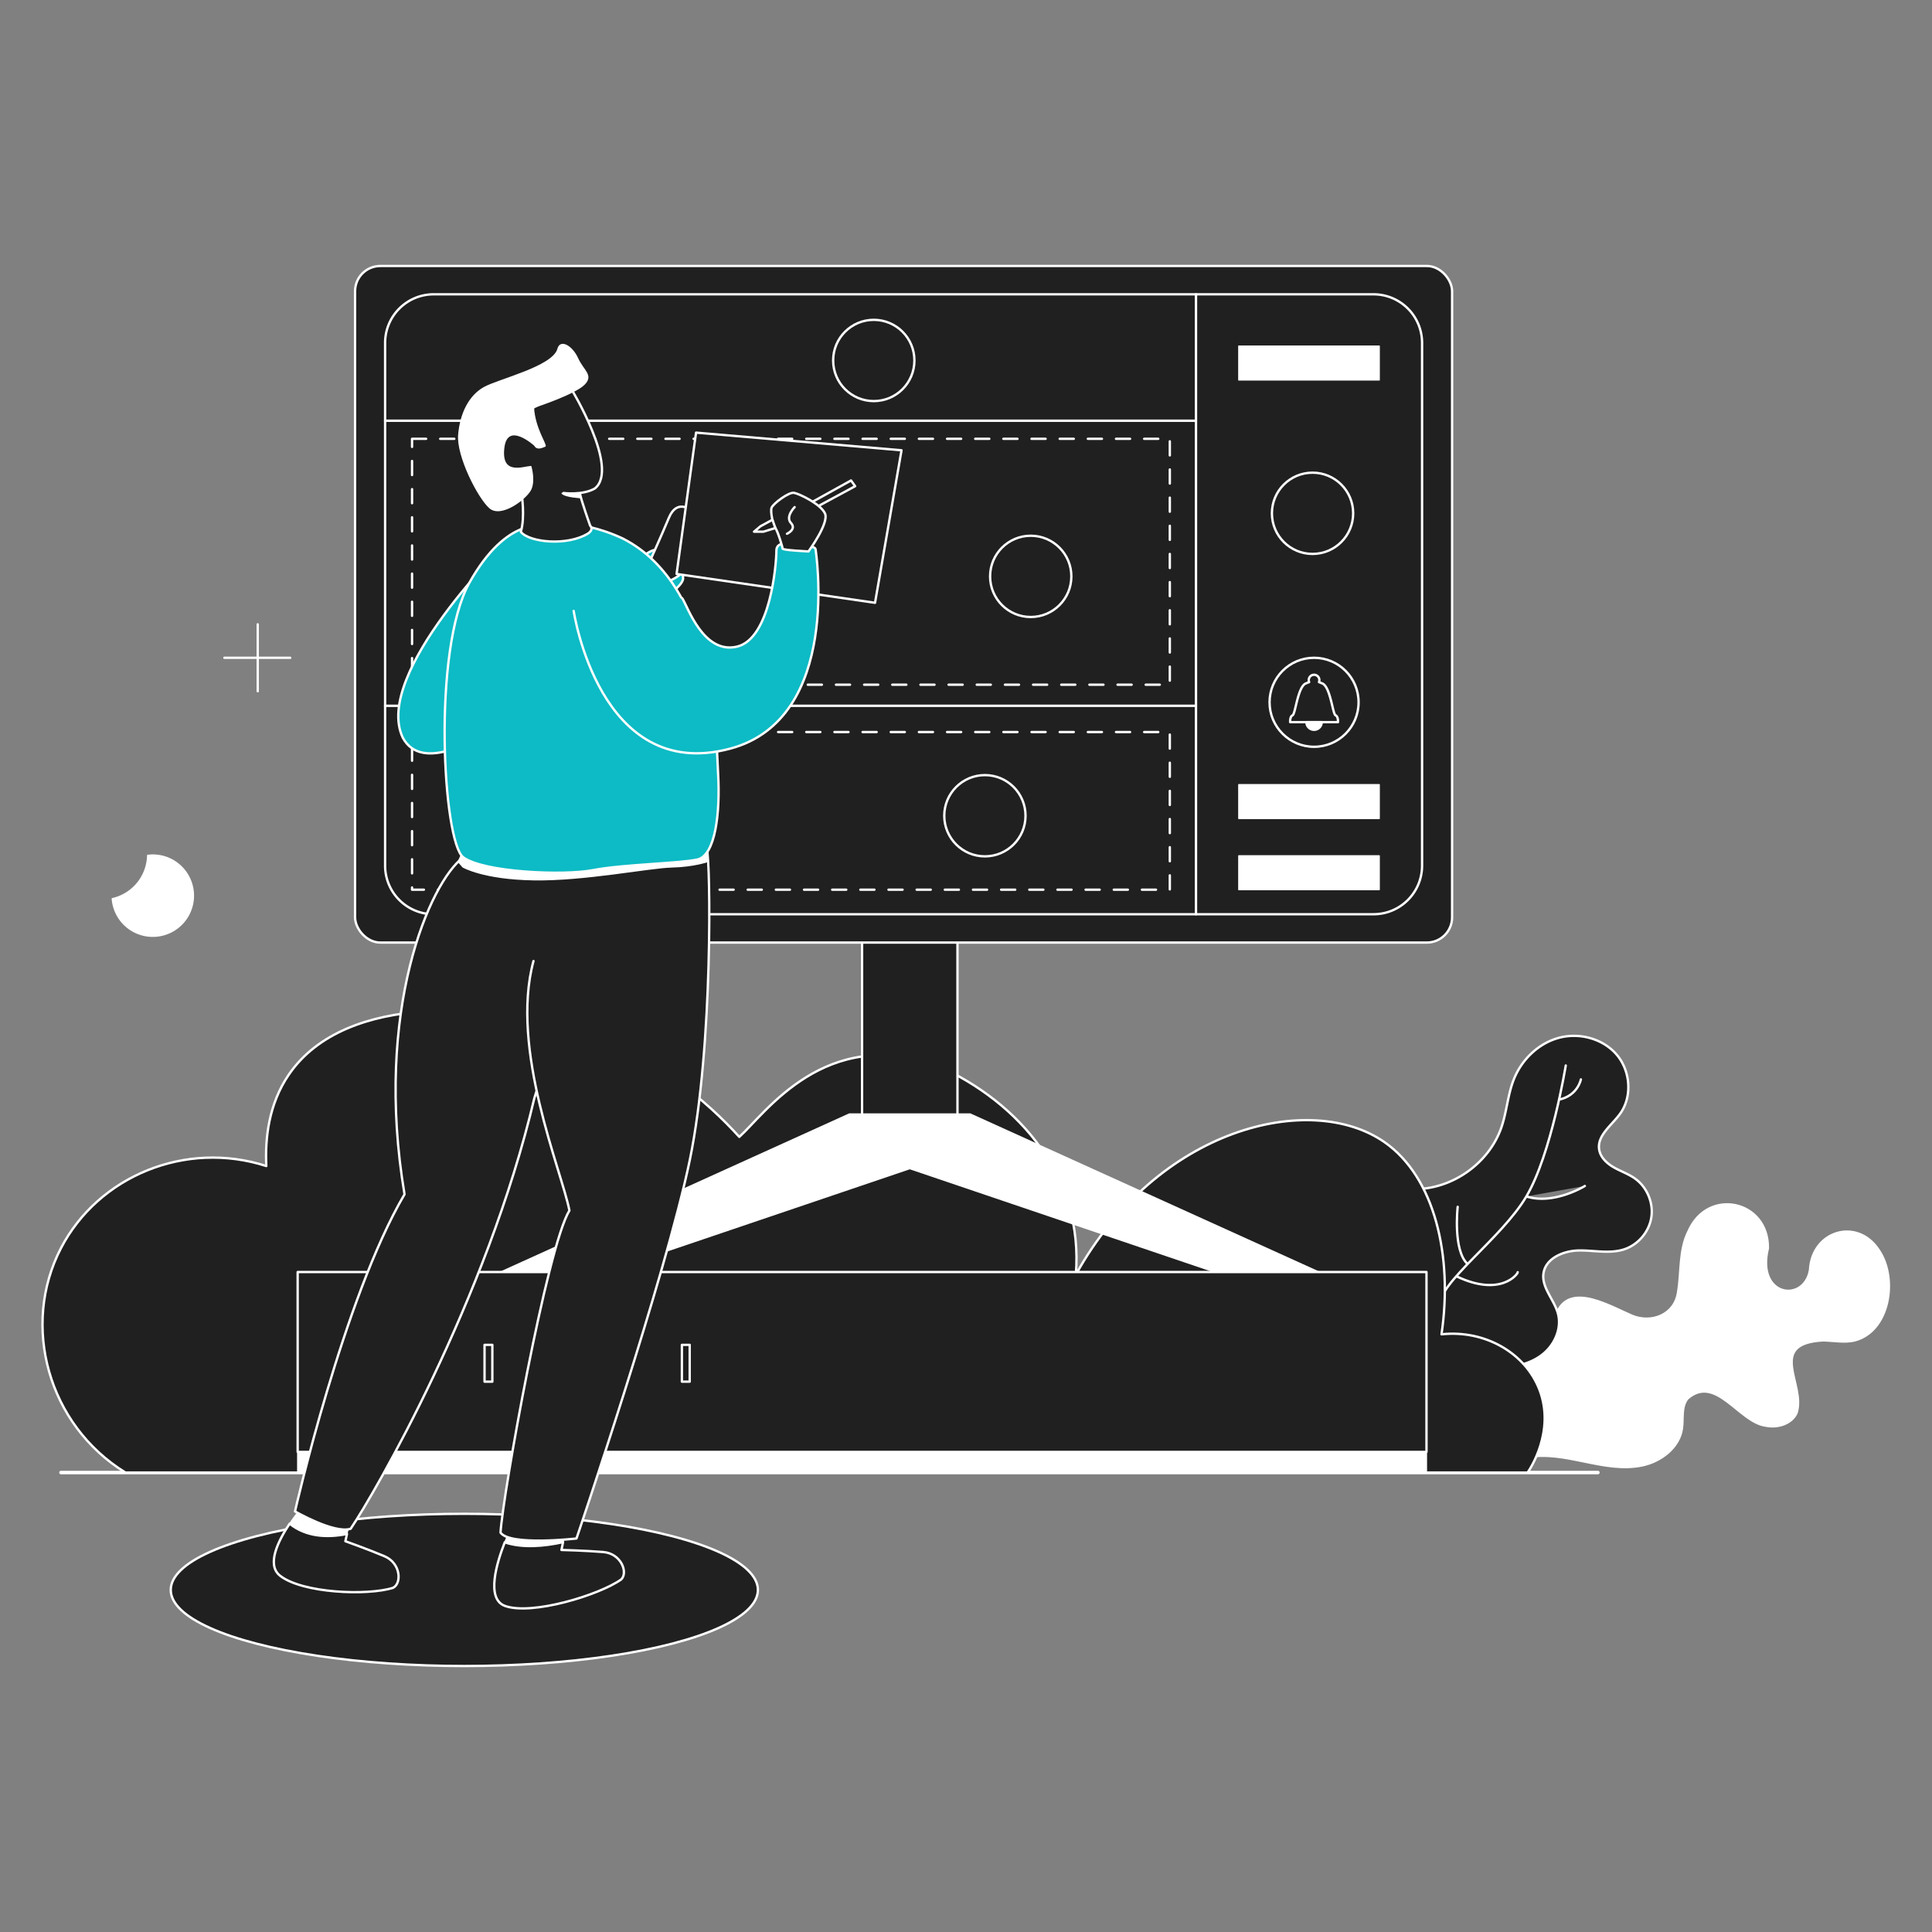 <svg xmlns="http://www.w3.org/2000/svg" xmlns:xlink="http://www.w3.org/1999/xlink" xmlns:svgjs="http://svgjs.com/svgjs" id="SvgjsSvg1152" width="720" height="720"><rect width="100%" height="100%" fill="#808080" stroke="none"/><defs id="SvgjsDefs1153"></defs><g id="SvgjsG1154"><svg xmlns="http://www.w3.org/2000/svg" xmlns:xlink="http://www.w3.org/1999/xlink" xmlns:svgjs="http://svgjs.com/svgjs" viewBox="0 0 3000 3000" width="720" height="720"><g data-name="Layer 2"></g><g data-name="Layer 1"><line x1="1867.138" x2="1867.138" y1="2009.054" y2="2223.346" fill="#fff" stroke="#ffffff" stroke-linecap="round" stroke-linejoin="round" stroke-width="3.644" class="colorStroke1a1a1a svgStroke"></line><line x1="1031.399" x2="1031.399" y1="2009.054" y2="2223.346" fill="#fff" stroke="#ffffff" stroke-linecap="round" stroke-linejoin="round" stroke-width="3.644" class="colorStroke1a1a1a svgStroke"></line><line x1="735.287" x2="735.287" y1="2009.054" y2="2223.346" fill="#fff" stroke="#ffffff" stroke-linecap="round" stroke-linejoin="round" stroke-width="3.644" class="colorStroke1a1a1a svgStroke"></line><line x1="94.695" x2="2481.192" y1="2286.544" y2="2286.544" fill="none" stroke="#ffffff" stroke-linecap="round" stroke-linejoin="round" stroke-width="5.466" class="colorStroke1a1a1a svgStroke"></line><line x1="400.212" x2="400.212" y1="969.452" y2="1073.351" fill="#fff" stroke="#ffffff" stroke-linecap="round" stroke-linejoin="round" stroke-width="3.644" class="colorStroke1a1a1a svgStroke"></line><line x1="348.449" x2="450.677" y1="1021.401" y2="1021.401" fill="#fff" stroke="#ffffff" stroke-linecap="round" stroke-linejoin="round" stroke-width="3.644" class="colorStroke1a1a1a svgStroke"></line></g><rect width="3000" height="3000" fill="none"></rect><path fill="#ffffff" stroke="#ffffff" stroke-linecap="round" stroke-linejoin="round" stroke-width="1.822" d="M2412.485,2051.482c15.048-67.413,82.748-26.13,122.254-9.052,29.929,12.115,64.813-1.73,69.904-35.117,5.686-31.768,1.429-66.126,16.475-95.753,30.312-69.568,126.269-48.499,124.945,26.916-18.29,74.299,54.895,84.189,63.624,33.44,3.094-61.79,74.997-83.104,108.559-30.868,29.943,44.162,17.243,126.967-38.42,141.289-15.952,3.645-32.553.174-48.913-.121-87.815,4.694-25.093,67.684-40.552,112.48-8.001,17.151-30.137,23.87-48.647,19.934-41.611-5.302-77.697-80.268-120.773-42.321-9.972,12.507-6.059,30.613-8.438,46.43-4.477,29.763-32.827,51.368-62.276,57.58-59.498,12.453-119.284-23.787-178.841-12.757-28.463,5.3-58.618,21.122-84.483,8.111-43.424-19.522-38.721-129.329-14.143-161.259,16.732-21.765,45.235-30.062,71.771-37.093C2369.056,2066.824,2387.959,2057.98,2412.485,2051.482Z" class="color1c0311 svgShape colorStroke1a1a1a svgStroke"></path><path fill="#202020" stroke="#ffffff" stroke-linecap="round" stroke-linejoin="round" stroke-width="3.644" d="M2263.43 2113.786c22.644 4.829 45.523 9.682 68.673 9.304s46.934-6.459 64.706-21.298 28.299-39.473 22.41-61.865c-5.761-21.906-25.96-40.648-22.458-63.026 3.642-23.273 31.056-34.7 54.608-35.151s47.829 5.516 70.261-1.674c21.885-7.014 39.021-27.066 42.538-49.777s-6.75-47.007-25.488-60.313c-10.115-7.182-22.116-11.18-32.879-17.349s-20.868-15.608-22.673-27.881c-3.215-21.861 19.556-37.374 32.504-55.279 19.327-26.727 16.193-66.529-5.167-91.661s-58.171-34.883-90.003-26.251-57.908 34.161-69.964 64.861c-9.194 23.413-10.764 49.158-18.738 73.014-19.074 57.06-77.777 98.319-137.925 96.939-25.504-.585-52.571-7.752-75.524 3.381-29.018 14.075-38.306 52.479-31.389 83.979a124.071 124.071 0 0054.371 77.408c21.414 13.494 34.361 36.704 57.172 47.673 17.637 8.482 37.263 14.278 51.229 27.989C2257.251 2094.226 2260.771 2103.537 2263.43 2113.786zM2460.934 1841.6s-48.064 29.794-90.792 16.209" class="colorfff svgShape colorStroke1a1a1a svgStroke"></path><path fill="none" stroke="#ffffff" stroke-linecap="round" stroke-linejoin="round" stroke-width="5.466" d="M2307.909 2194.346s283.195-45.002 414.21-154.013M2691.763 1980.414s12.057 65.65-24.46 97.49M2723.797 2111.949s-27.632 17.448-101.17-10.838M2539.403 2086.295s4.232 41.49-22.729 56.35M2520.39 2199.283s-62.123-7.436-65.028-38.107" class="colorStrokefff svgStroke"></path><path fill="#202020" stroke="#ffffff" stroke-linecap="round" stroke-linejoin="round" stroke-width="3.644" d="M2431.297 1654.476s-22.196 137.357-61.155 203.333-137.189 133.827-134.756 170.914M2356.72 1975.464c.197 3.007-26.931 39.014-95.372 6.256M2263.486 1873.94s-7.716 67.524 15.358 88.838M2454.805 1676.088s-4.877 25.357-33.902 31.353" class="colorfff svgShape colorStroke1a1a1a svgStroke"></path><ellipse cx="721.001" cy="2468.808" fill="#202020" stroke="#ffffff" stroke-linecap="round" stroke-linejoin="round" stroke-width="3.644" rx="455.857" ry="118.185" class="colorfff svgShape colorStroke1a1a1a svgStroke"></ellipse><path fill="#202020" stroke="#ffffff" stroke-linecap="round" stroke-linejoin="round" stroke-width="3.644" d="M194.749,2286.544H2372.085c3.723-5.374,42.997-64.083,18.516-128.24-21.693-56.85-84.181-93.7-152.242-86.408,18.01-122.017-10.644-244.099-88.465-298.312-114.971-80.094-352.822-22.896-479.357,205.732,12.344-150.185-86.407-267.452-216.019-325.057-173.501-61.72-265.822,74.484-306.541,111.096-50.334-55.374-130.46-124.58-244.822-162.529-132.001-43.802-365.527-64.513-454.669,65.834-31.636,46.261-36.991,99.709-34.975,141.955-125.115-40.36-260.672,15.418-318.885,127.554C32.272,2058.282,74.517,2212.496,194.749,2286.544Z" class="colorfff svgShape colorStroke1a1a1a svgStroke"></path><rect width="148.127" height="308.599" x="1338.622" y="1451.27" fill="#202020" stroke="#ffffff" stroke-linecap="round" stroke-linejoin="round" stroke-width="3.644" class="colorfff svgShape colorStroke1a1a1a svgStroke"></rect><polygon fill="#ffffff" stroke="#ffffff" stroke-linecap="round" stroke-linejoin="round" stroke-width="1.822" points="1506.496 1729.695 1318.876 1729.695 777.201 1975.202 939.286 1975.202 1412.686 1814.731 1886.086 1975.202 2048.171 1975.202 1506.496 1729.695" class="color1c0311 svgShape colorStroke1a1a1a svgStroke"></polygon><rect width="1752.841" height="279.314" x="462.202" y="1975.202" fill="#202020" stroke="#ffffff" stroke-linecap="round" stroke-linejoin="round" stroke-width="3.644" class="colorfff svgShape colorStroke1a1a1a svgStroke"></rect><rect width="1752.841" height="32.028" x="462.202" y="2254.516" fill="#ffffff" stroke="#ffffff" stroke-linecap="round" stroke-linejoin="round" stroke-width="1.822" class="color1c0311 svgShape colorStroke1a1a1a svgStroke"></rect><rect width="1703.465" height="1050.607" x="551.352" y="413.007" fill="#202020" stroke="#ffffff" stroke-linecap="round" stroke-linejoin="round" stroke-width="3.644" rx="39.208" class="colorfff svgShape colorStroke1a1a1a svgStroke"></rect><path fill="#202020" stroke="#ffffff" stroke-linecap="round" stroke-linejoin="round" stroke-width="3.644" d="M2208.19,532.421V1344.186a75.44,75.44,0,0,1-75.439,75.439H1857.063V457H2132.751A75.435,75.435,0,0,1,2208.19,532.421Z" class="colorfff svgShape colorStroke1a1a1a svgStroke"></path><rect width="1259.072" height="442.766" x="597.992" y="653.285" fill="#202020" stroke="#ffffff" stroke-linecap="round" stroke-linejoin="round" stroke-width="3.644" class="colorfff svgShape colorStroke1a1a1a svgStroke"></rect><rect width="1176.657" height="381.829" x="639.83" y="681.375" fill="none" stroke="#ffffff" stroke-dasharray="21.862" stroke-linecap="round" stroke-linejoin="round" stroke-width="3.644" class="colorStroke1a1a1a svgStroke"></rect><path fill="#202020" stroke="#ffffff" stroke-linecap="round" stroke-linejoin="round" stroke-width="3.644" d="M1857.063 457V653.285H597.992V532.421a75.419 75.419 0 0175.42-75.42zM1857.063 1096.05V1419.625H673.412a75.423 75.423 0 01-75.42-75.439V1096.05z" class="colorfff svgShape colorStroke1a1a1a svgStroke"></path><circle cx="2038.113" cy="797.041" r="63.091" fill="#202020" stroke="#ffffff" stroke-linecap="round" stroke-linejoin="round" stroke-width="3.644" class="colorfff svgShape colorStroke1a1a1a svgStroke"></circle><circle cx="1600.506" cy="894.987" r="63.091" fill="#202020" stroke="#ffffff" stroke-linecap="round" stroke-linejoin="round" stroke-width="3.644" class="colorfff svgShape colorStroke1a1a1a svgStroke"></circle><circle cx="1356.808" cy="559.722" r="63.091" fill="#202020" stroke="#ffffff" stroke-linecap="round" stroke-linejoin="round" stroke-width="3.644" class="colorfff svgShape colorStroke1a1a1a svgStroke"></circle><circle cx="1529.343" cy="1266.666" r="63.091" fill="#202020" stroke="#ffffff" stroke-linecap="round" stroke-linejoin="round" stroke-width="3.644" class="colorfff svgShape colorStroke1a1a1a svgStroke"></circle><rect width="1176.657" height="244.785" x="639.83" y="1136.725" fill="none" stroke="#ffffff" stroke-dasharray="21.862" stroke-linecap="round" stroke-linejoin="round" stroke-width="3.644" class="colorStroke1a1a1a svgStroke"></rect><path fill="#0cbbc5" stroke="#ffffff" stroke-linecap="round" stroke-linejoin="round" stroke-width="3.644" d="M1000.383,873.211s-13.41-5.494,10.515-17.373,50.747,28.345,49.833,42.518-41.604,37.946-41.604,37.946Z" class="color54cafa svgShape colorStroke1a1a1a svgStroke"></path><path fill="#202020" stroke="#ffffff" stroke-linecap="round" stroke-linejoin="round" stroke-width="3.644" d="M1073.913,792.922s-22.402-19.655-35.203,10.977-30.288,68.92-30.288,68.92,19.878,31.226,32.679,28.483C1101.001,874.668,1073.913,792.922,1073.913,792.922Z" class="colorfff svgShape colorStroke1a1a1a svgStroke"></path><polygon fill="#202020" stroke="#ffffff" stroke-linecap="round" stroke-linejoin="round" stroke-width="3.644" points="1080.818 671.773 1399.885 699.204 1358.738 936.025 1050.597 891.221 1080.818 671.773" class="colorfff svgShape colorStroke1a1a1a svgStroke"></polygon><path fill="#202020" stroke="#ffffff" stroke-linecap="round" stroke-linejoin="round" stroke-width="3.644" d="M1239.738,791.326l81.739-45.261,6.401,8.915-90.294,48.69S1234.806,797.955,1239.738,791.326Z" class="colorfff svgShape colorStroke1a1a1a svgStroke"></path><path fill="#0cbbc5" stroke="#ffffff" stroke-linecap="round" stroke-linejoin="round" stroke-width="3.644" d="M787.945,840.931s-209.847,204.361-162.529,304.484c30.174,56.919,121.382-3.429,121.382-3.429Z" class="color54cafa svgShape colorStroke1a1a1a svgStroke"></path><path fill="#ffffff" stroke="#ffffff" stroke-linecap="round" stroke-linejoin="round" stroke-width="1.822" d="M874.31,2394.629l3.014-14.819s-75.435-9.393-85.036-4.697c0,0-3.835,7.965-8.488,19.788C811.248,2404.146,844.583,2401.097,874.31,2394.629Z" class="color1c0311 svgShape colorStroke1a1a1a svgStroke"></path><path fill="#202020" stroke="#ffffff" stroke-linecap="round" stroke-linejoin="round" stroke-width="3.644" d="M936.758,2409.984c-27.888-2.286-64.92-3.2-64.92-3.2l2.472-12.155c-29.727,6.468-63.063,9.517-90.51.272-12.123,30.805-29.806,87.845.258,98.747,41.603,15.087,146.756-16.916,180.587-41.146C975.618,2441.987,964.646,2412.27,936.758,2409.984Z" class="colorfff svgShape colorStroke1a1a1a svgStroke"></path><path fill="#ffffff" stroke="#ffffff" stroke-linecap="round" stroke-linejoin="round" stroke-width="1.822" d="M538.811,2381.897l5.129-23.049s-62.765-22.004-73.352-20.536a307.596,307.596,0,0,0-20.85,27.641C475.269,2386.27,507.473,2388.198,538.811,2381.897Z" class="color1c0311 svgShape colorStroke1a1a1a svgStroke"></path><path fill="#202020" stroke="#ffffff" stroke-linecap="round" stroke-linejoin="round" stroke-width="3.644" d="M596.977 2416.499c-25.785-10.869-60.684-23.287-60.684-23.287l2.518-11.315c-31.338 6.3-63.542 4.373-89.073-15.945-17.516 26.144-36.51 63.824-14.892 80.777 34.824 27.31 135.667 31.336 175.368 18.865C623.919 2459.026 622.761 2427.369 596.977 2416.499zM1058.826 1316.858s-288.026-23.316-339.459 14.401-139.212 237.964-91.208 523.246c-94.637 160.471-170.072 492.386-170.072 492.386s60.805 35.203 86.408 26.974c37.032-54.862 211.219-354.774 285.282-668.859 60.348-194.76 100.123-283.911 100.123-283.911" class="colorfff svgShape colorStroke1a1a1a svgStroke"></path><path fill="#202020" stroke="#ffffff" stroke-linecap="round" stroke-linejoin="round" stroke-width="3.644" d="M885.325,1295.599c2.743,0,207.897,17.062,212.644,27.733s10.233,298.01-26.799,477.683-176.016,587.938-176.016,587.938-103.323,11.887-117.953-9.144c3.657-59.434,72.235-443.468,106.981-500.159-11.887-61.263-92.842-250.238-55.792-387.356" class="colorfff svgShape colorStroke1a1a1a svgStroke"></path><path fill="#ffffff" stroke="#ffffff" stroke-linecap="round" stroke-linejoin="round" stroke-width="1.822" d="M718.836,1346.265s31.386,18.615,109.96,19.914,179.226-19.048,214.292-19.914,56.491-8.699,56.491-8.699v-27.833l-380.743,12.29-7.286,15.964Z" class="color1c0311 svgShape colorStroke1a1a1a svgStroke"></path><path fill="#0cbbc5" stroke="#ffffff" stroke-linecap="round" stroke-linejoin="round" stroke-width="3.644" d="M845.55,816.928s-58.291-16.459-116.582,87.779-41.147,403.236-9.601,426.552,155.671,28.803,201.618,19.887,133.726-10.287,161.843-16.459,35.66-72.692,32.231-133.04-2.98-291.649-148.127-365.518C892.868,801.841,845.55,816.928,845.55,816.928Z" class="color54cafa svgShape colorStroke1a1a1a svgStroke"></path><path fill="#0cbbc5" stroke="#ffffff" stroke-linecap="round" stroke-linejoin="round" stroke-width="3.644" d="M890.811,948.597s39.538,267.89,242.764,213.962c174.873-46.404,132.812-309.742,132.812-309.742s-.457-4.572-13.258-4.572-47.547-13.258-47.547,6.858-9.113,136.845-61.263,148.998-76.239-61.854-84.925-75.113" class="color54cafa svgShape colorStroke1a1a1a svgStroke"></path><path fill="#202020" stroke="#ffffff" stroke-linecap="round" stroke-linejoin="round" stroke-width="3.644" d="M1255.415,856.246s32.46-44.118,25.602-58.977-39.775-30.403-48.004-32.003-32.917,17.144-34.975,23.316,2.286,26.517,5.943,31.317,11.201,29.488,11.201,32.003S1255.415,856.246,1255.415,856.246Z" class="colorfff svgShape colorStroke1a1a1a svgStroke"></path><path fill="#202020" stroke="#ffffff" stroke-linecap="round" stroke-linejoin="round" stroke-width="3.644" d="M1233.927,787.44s-14.858,14.858-5.715,24.688-6.172,16.687-6.172,16.687" class="colorfff svgShape colorStroke1a1a1a svgStroke"></path><polygon fill="#202020" stroke="#ffffff" stroke-linecap="round" stroke-linejoin="round" stroke-width="3.644" points="1199.37 807.115 1180.894 817.157 1170.836 825.615 1185.466 825.615 1203.982 819.9 1199.37 807.115" class="colorfff svgShape colorStroke1a1a1a svgStroke"></polygon><path fill="#202020" stroke="#ffffff" stroke-linecap="round" stroke-linejoin="round" stroke-width="3.644" d="M875.038,765.553s29.946,3.886,48.69-7.086c38.861-31.088-37.26-155.671-37.26-155.671s-131.212,67.206-131.212,68.578,27.888,87.779,29.717,88.236,25.145,8.686,25.145,8.686,5.486,34.289-1.372,57.605c13.258,16.459,72.692,22.402,104.695,2.286,9.144-6.401,2.972-11.944,2.972-11.944s-14.424-40.239-16.009-50.754" class="colorfff svgShape colorStroke1a1a1a svgStroke"></path><path fill="#ffffff" stroke="#ffffff" stroke-linecap="round" stroke-linejoin="round" stroke-width="1.822" d="M902.119 772.818s-24.458-1.136-29.328-6.818c28.41.974 27.598.812 27.598.812zM830.234 691.489s-42.975-39.318-48.004 4.115 29.717 29.717 42.061 28.803c0 0 6.401 21.03 0 35.203s-46.176 44.804-64.006 28.803-50.747-80.18-48.004-113.239 16.459-60.49 39.318-73.292 106.981-32.003 114.753-59.891c3.657-15.087 21.945-4.572 30.631 14.63s24.231 26.059 10.058 40.232-71.778 33.832-78.636 35.66c1.372 32.003 21.03 59.434 17.83 60.348S834.349 699.261 830.234 691.489z" class="color1c0311 svgShape colorStroke1a1a1a svgStroke"></path><path fill="#ffffff" stroke="#ffffff" stroke-linecap="round" stroke-linejoin="round" stroke-width="1.822" d="M300.421,1390.791a63.156,63.156,0,0,1-126.142,4.624,70.372,70.372,0,0,0,54.951-67.259,63.139,63.139,0,0,1,71.19,62.636Z" class="color1c0311 svgShape colorStroke1a1a1a svgStroke"></path><circle cx="2040.473" cy="1090.512" r="69.111" fill="#202020" stroke="#ffffff" stroke-linecap="round" stroke-linejoin="round" stroke-width="3.644" class="colorfff svgShape colorStroke1a1a1a svgStroke"></circle><path fill="#202020" stroke="#ffffff" stroke-linecap="round" stroke-linejoin="round" stroke-width="3.644" d="M2077.594,1121.347h-74.241s-.689-8.592,3.777-10.66c4.475-2.058,7.903-44.329,20.63-49.485,1.985-.809,3.657-1.489,5.072-2.058a8.097,8.097,0,0,1-.616-3.097,8.252,8.252,0,1,1,15.898,3.097c1.406.57,3.088,1.25,5.073,2.058,12.718,5.155,16.155,47.426,20.621,49.485C2078.274,1112.755,2077.594,1121.347,2077.594,1121.347Z" class="colorfff svgShape colorStroke1a1a1a svgStroke"></path><path fill="#ffffff" stroke="#ffffff" stroke-linecap="round" stroke-linejoin="round" stroke-width="3.644" d="M2052.351,1121.347a11.882,11.882,0,0,1-23.764,0Z" class="color1a1a1a svgShape colorStroke1a1a1a svgStroke"></path><rect width="12.122" height="57.144" x="1058.826" y="2088.277" fill="#202020" stroke="#ffffff" stroke-linecap="round" stroke-linejoin="round" stroke-width="3.644" class="colorfff svgShape colorStroke1a1a1a svgStroke"></rect><rect width="12.122" height="57.144" x="752.396" y="2088.277" fill="#202020" stroke="#ffffff" stroke-linecap="round" stroke-linejoin="round" stroke-width="3.644" class="colorfff svgShape colorStroke1a1a1a svgStroke"></rect><rect width="218.188" height="52.642" x="1923.533" y="537.396" fill="#ffffff" stroke="#ffffff" stroke-linecap="round" stroke-linejoin="round" stroke-width="1.822" class="color1c0311 svgShape colorStroke1a1a1a svgStroke"></rect><rect width="218.188" height="52.642" x="1923.533" y="1328.869" fill="#ffffff" stroke="#ffffff" stroke-linecap="round" stroke-linejoin="round" stroke-width="1.822" class="color1c0311 svgShape colorStroke1a1a1a svgStroke"></rect><rect width="218.188" height="52.642" x="1923.533" y="1218.391" fill="#ffffff" stroke="#ffffff" stroke-linecap="round" stroke-linejoin="round" stroke-width="1.822" class="color1c0311 svgShape colorStroke1a1a1a svgStroke"></rect></svg></g></svg>